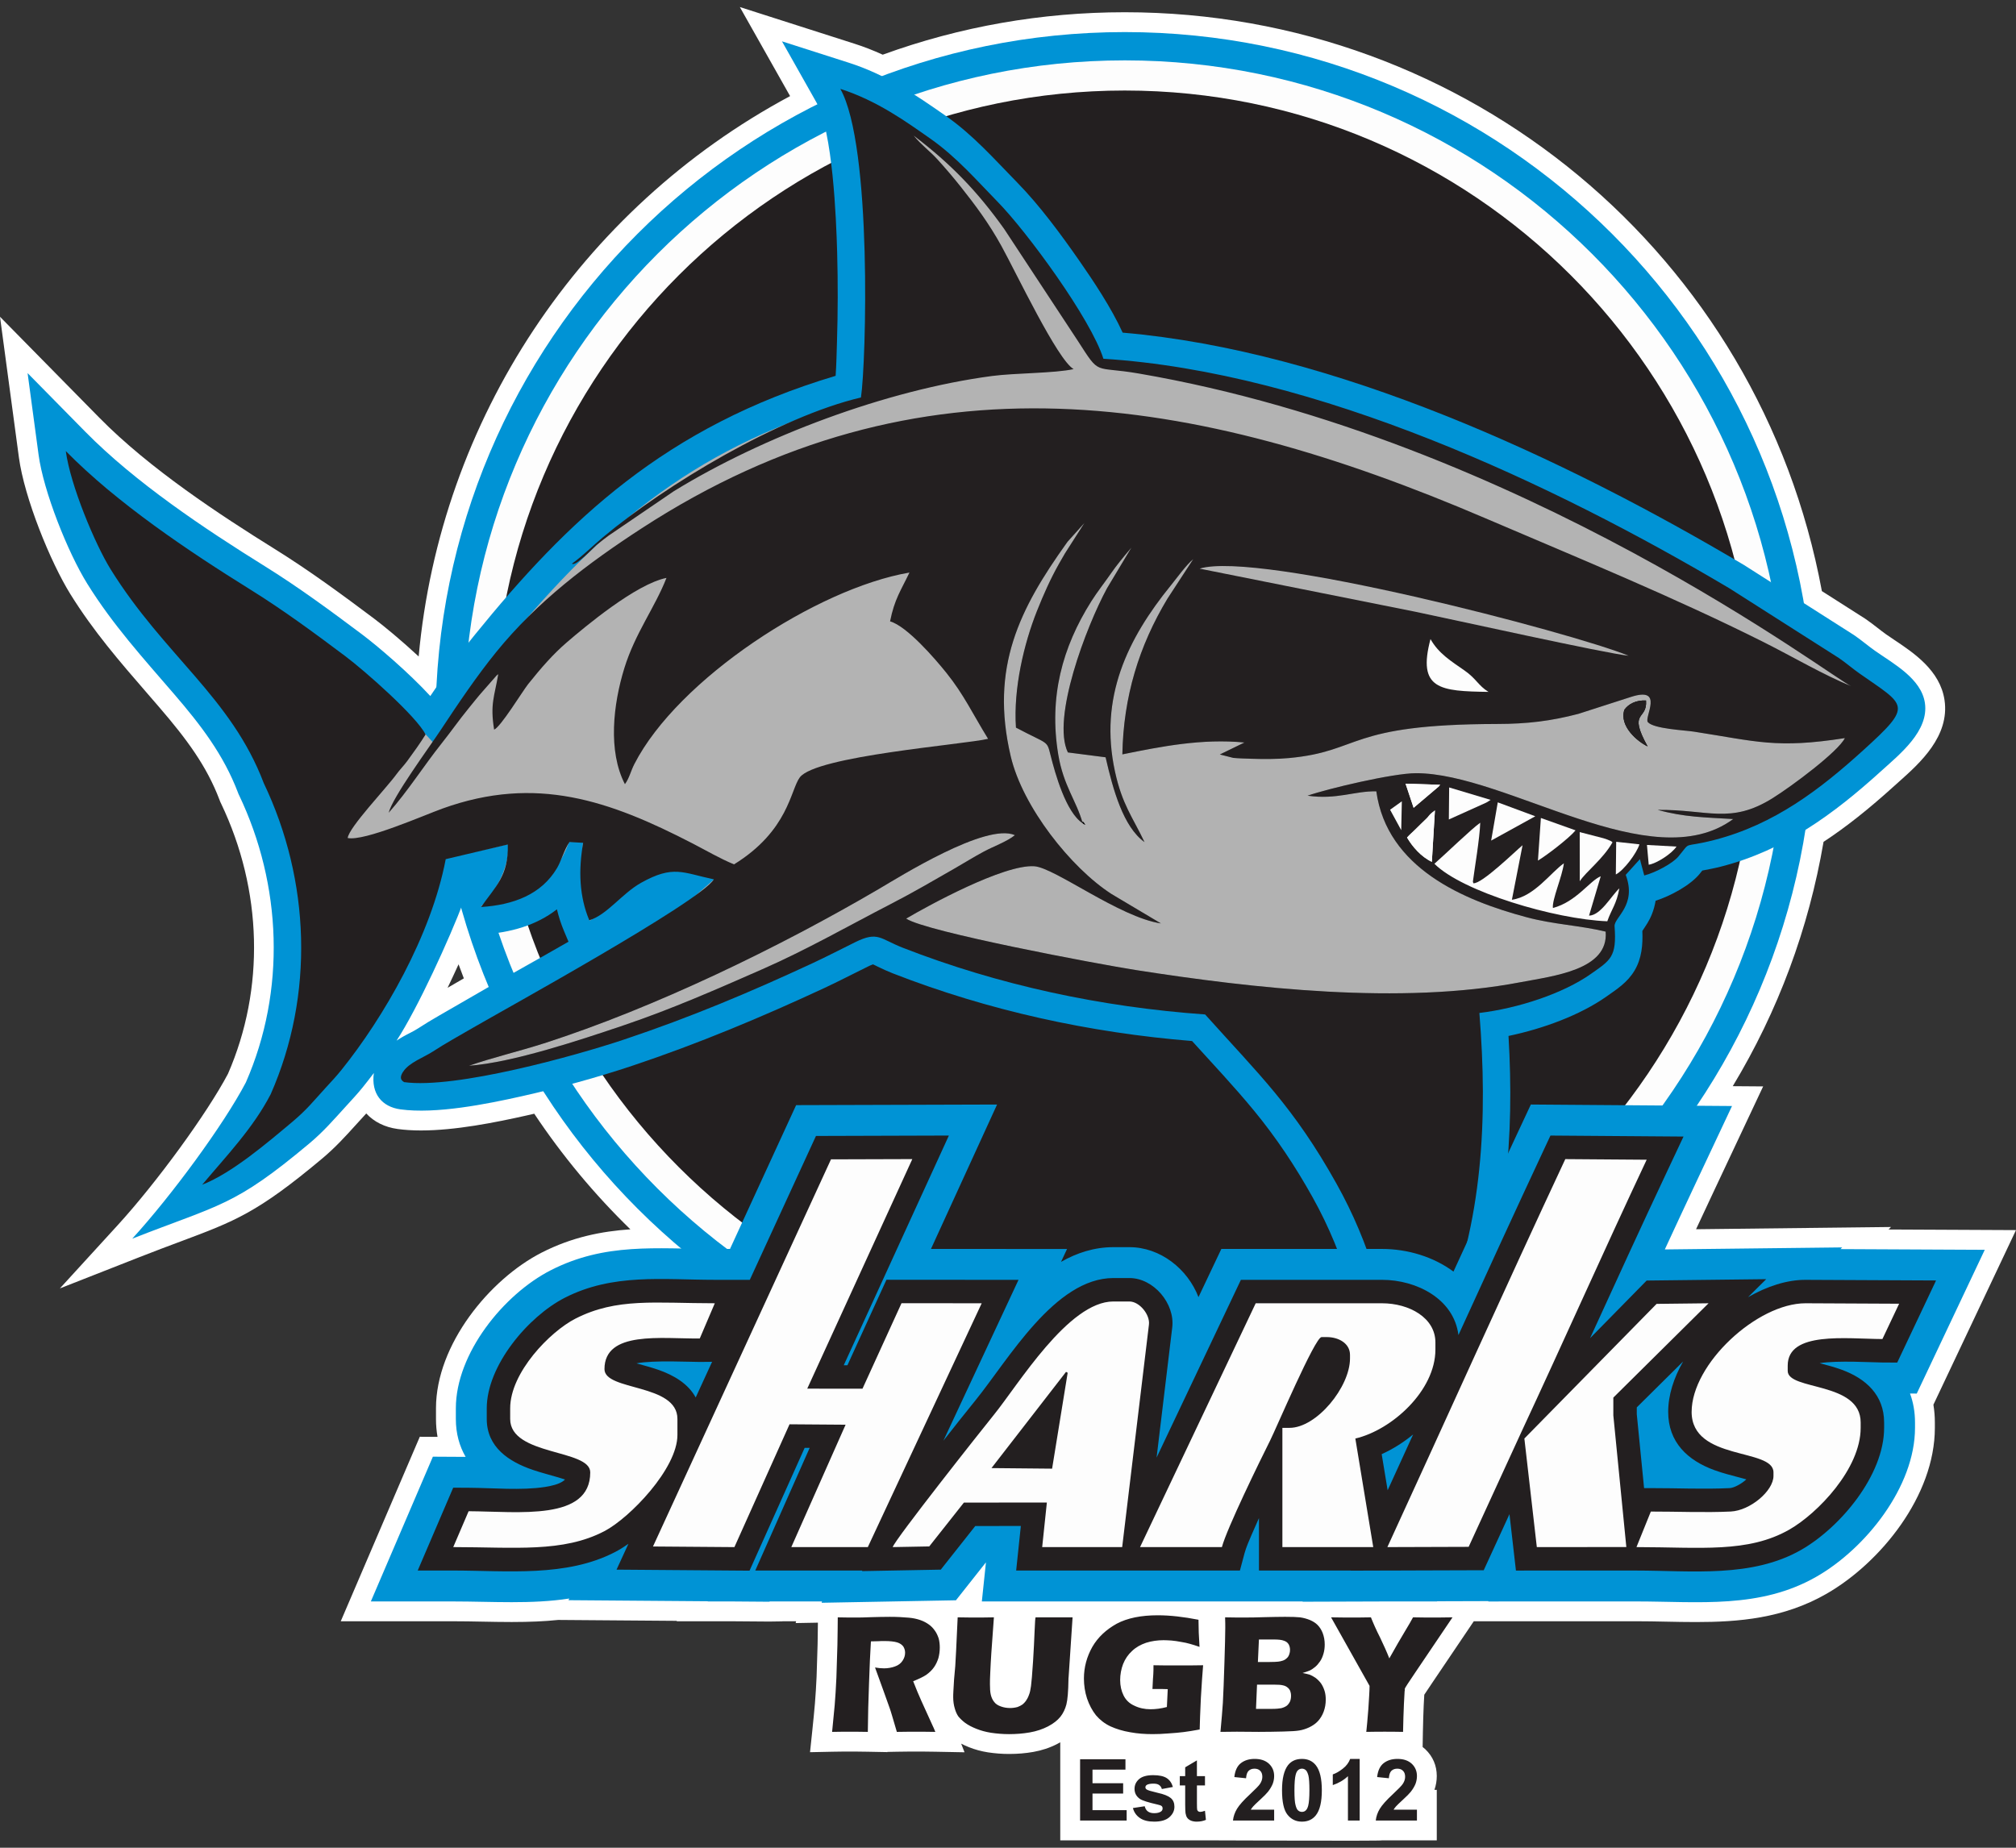 <?xml version="1.0" encoding="UTF-8"?>
<svg id="Layer_1_copy" xmlns="http://www.w3.org/2000/svg" version="1.1" viewBox="0 0 300 275">
  <rect x="0" y="0" width="300" height="275" fill="#333333" stroke="none"/>
  <!-- Generator: Adobe Illustrator 29.0.1, SVG Export Plug-In . SVG Version: 2.1.0 Build 192)  -->
  <defs>
    <style>
      .st0 {
        fill: #010101;
      }

      .st0, .st1, .st2, .st3, .st4, .st5 {
        fill-rule: evenodd;
      }

      .st6 {
        fill: #fff;
      }

      .st1, .st7 {
        fill: #231f20;
      }

      .st2 {
        fill: #fdfdfd;
      }

      .st3 {
        fill: #0093d5;
      }

      .st4 {
        fill: #b3b3b3;
      }

      .st5 {
        fill: #b2b2b2;
      }
    </style>
  </defs>
  <path class="st6" d="M180.199,273.904s25.924.11,25.404,0h-47.827v-14.6c-.142.084-.289.165-.441.245-1.11.574-2.305.97-3.58,1.195-1.155.202-2.333.3-3.603.3-1.032,0-2.084-.08-3.126-.238-.998-.156-1.944-.412-2.827-.766-.427-.17-.812-.346-1.167-.53l.499,1.285-4.4-.084c-1.353-.025-2.254-.025-2.705-.025h-.007c-.602,0-1.554,0-2.903.025l-1.454.028v.029s-2.975-.057-2.975-.057c-1.353-.025-2.229-.025-2.654-.025-.475,0-1.323,0-2.546.025l-3.347.07.35-3.329c.151-1.437.278-2.749.378-3.908.105-1.212.182-2.629.248-3.981.049-1.483.1-3.115.151-4.849l.014-.961c.013-.855.025-1.603.031-2.249l-3.313.061.072-.269h-2.048l-.007.014-1.935.029-5.613-.043h-8.175l.029-.063-17.665-.135c-2.016.211-4.233.307-6.918.308-1.46,0-2.924-.028-4.391-.056-1.434-.027-2.869-.054-4.303-.054h-16.739l11.764-27.461,2.639.015c-.153-.861-.231-1.751-.231-2.665v-1.589c0-9.469,7.991-19.214,15.716-23.165,4.55-2.327,8.984-3.18,13.212-3.469-5.366-5.217-10.157-10.978-14.306-17.207-.413.097-.826.192-1.238.284-4.589,1.028-10.51,2.209-15.608,2.209-1.259,0-2.431-.074-3.483-.219-1.91-.263-3.511-1.058-4.67-2.312-.162.178-1.608,1.764-1.608,1.764-1.543,1.704-3.001,3.313-4.977,4.969-9.605,8.044-12.966,9.3-21.085,12.335-1.746.652-3.732,1.395-6.077,2.316l-11.843,4.653,8.585-9.392c5.838-6.385,13.336-16.681,16.43-22.553,5.507-12.663,5.134-27.317-1.029-40.219l-.125-.26-.107-.282c-1.903-5.018-4.844-8.998-8.971-13.793l-1.752-2.026c-4.126-4.76-8.023-9.257-11.467-14.796-2.973-4.784-6.852-14.322-7.665-20.361L0,47.146l14.809,15.05c7.415,7.534,17.862,14.406,26.135,19.552,5.187,3.227,10.101,6.856,14.69,10.296,1.468,1.101,4.066,3.24,6.668,5.658,3.206-35.206,23.999-66.632,55.271-83.401l-7.478-13.253,17.097,5.47c1.377.441,2.749.975,4.163,1.621,11.539-4.193,23.651-6.317,36.022-6.317,51.054,0,94.471,36.153,103.735,86.152l6.459,4.117c.68.464,1.263.918,1.827,1.357.434.339.869.678,1.32.995.382.269.794.543,1.217.826,2.86,1.91,6.775,4.525,7.428,8.92.8,5.392-3.714,9.42-6.7,12.085l-.704.631c-3.888,3.526-7.288,6.219-10.597,8.385-2.218,12.953-6.753,25.157-13.512,36.368l4.522.034-7.342,15.609c-.885,1.88-1.765,3.763-2.642,5.647l29.014-.332-.374.371,18.972.09-12.291,25.989c.143.86.215,1.745.215,2.648v.795c0,10.127-8.104,20.085-16.109,24.688-6.442,3.704-13.166,4.215-19.472,4.215-1.475,0-2.957-.03-4.443-.06-1.456-.029-2.915-.058-4.378-.058l-24.212.006-6.185,9.163c-.61.894-.97,1.439-1.179,1.762l-.085,1.553c-.048,1.191-.098,2.548-.123,4.031l-.038,2.198c.146.111.277.222.394.331,1.13,1.074,1.711,2.443,1.711,3.989,0,.7-.117,1.39-.348,2.054h.348v7.522h-33.606ZM68.238,143.52c-.523,1.15-1.071,2.327-1.633,3.496.092-.053.184-.107.275-.16.713-.418,1.428-.833,2.145-1.246-.27-.693-.532-1.389-.787-2.089Z"/>
  <path class="st3" d="M167.378,4.774c56.643,0,102.561,45.918,102.561,102.562s-45.918,102.561-102.561,102.561-102.562-45.918-102.562-102.561S110.734,4.774,167.378,4.774"/>
  <path class="st2" d="M167.378,8.985c54.317,0,98.349,44.033,98.349,98.35s-44.032,98.349-98.349,98.349-98.349-44.033-98.349-98.349S113.061,8.985,167.378,8.985"/>
  <path class="st1" d="M167.378,13.473c51.838,0,93.862,42.023,93.862,93.862s-42.023,93.862-93.862,93.862-93.862-42.023-93.862-93.862S115.539,13.473,167.378,13.473"/>
  <path class="st3" d="M142.679,97.501c-.259-7.428-.533-11.778,1.767-19.064,1.509-4.78,3.607-9.383,5.049-14.157l-6.817,33.222ZM157.309,66.687c-.726,2.31-2.211,4.72-3.386,6.847-1.255,2.27-2.506,4.651-3.26,7.143-1.364,4.501-1.58,10.879-.035,15.347l6.681-29.336ZM59.013,154.878c.328-.221.668-.428,1.017-.625.695-.394,1.5-.75,2.16-1.181,2.01-1.314,4.114-2.456,6.184-3.67,5.362-3.143,10.83-6.135,16.223-9.247l-.676-1.609c-.444-1.057-.789-2.129-1.046-3.215-3.049,2.396-6.938,3.48-11.035,3.742l-2.272-1.675-.598-3.196c-2.026,5.384-6.82,15.881-9.958,20.677ZM124.35,55.933c.117-1.693.15-3.46.199-5.013.139-4.437.148-8.892.028-13.329-.141-5.188-.673-18.075-3.09-22.36l-5.122-9.079,9.928,3.177c5.505,1.762,9.791,4.662,14.457,7.924,4.099,2.866,7.178,6.402,10.639,9.93,3.301,3.365,6.535,7.757,9.226,11.627,2.069,2.975,4.765,6.999,6.446,10.696,31.537,2.72,65.623,18.661,92.4,34.548l.056.033,16.375,10.43.054.038c1.065.727,2.028,1.568,3.075,2.303,2.755,1.935,6.884,4.135,7.423,7.764.619,4.165-3.717,7.602-6.467,10.096-7.113,6.451-14.414,11.829-23.879,14.259-.96.246-1.856.412-2.78.588-.143.182-.286.363-.432.539-1.384,1.661-4.265,3.236-6.518,3.957-.105.662-.283,1.322-.541,1.977-.426,1.08-.907,1.709-1.43,2.518.086,2.045-.083,4.081-1.163,5.895-1.038,1.742-2.565,2.73-4.174,3.862-3.964,2.789-9.454,4.796-14.579,5.869.881,14.894-.246,29.808-6.089,43.734-1.232,2.937-3.505,8.563-5.785,10.586l-.585.52-2.193.794-.522.048c-.181.017-.353.02-.532.019-.22.005-.435,0-.655-.006l-3.647.185-.494-3.737c-1.322-9.99-3.715-19.292-8.647-28.127-2.586-4.632-5.403-8.871-8.776-12.965-2.914-3.538-6.082-6.895-9.165-10.296-15.219-1.232-30.299-4.519-44.533-10.072-.789-.308-1.542-.658-2.303-1.028-.18-.088-.43-.222-.648-.311-.267.086-.618.26-.814.356-2.168,1.067-4.309,2.182-6.501,3.202-9.326,4.336-18.708,8.257-28.47,11.523-5.356,1.792-10.996,3.318-16.503,4.552-5.205,1.167-12.76,2.675-18.042,1.947-2.74-.378-4.369-2.338-3.945-5.408-.537.713-1.078,1.408-1.621,2.083-.798.991-1.636,1.888-2.491,2.825-1.856,2.031-3.356,3.789-5.497,5.582-11.237,9.411-13.205,9.005-26.345,14.166,5.82-6.367,13.616-16.963,16.914-23.266,5.968-13.64,5.363-29.389-1.028-42.77l-.074-.153-.06-.159c-2.161-5.699-5.574-10.121-9.494-14.676-4.656-5.408-9.148-10.34-12.949-16.455-2.909-4.681-6.513-13.748-7.246-19.196l-1.635-12.151,8.6,8.739c7.437,7.556,17.751,14.434,26.68,19.988,5.018,3.121,9.754,6.609,14.478,10.151,2.376,1.782,7.005,5.743,10.171,9.187,2.095-3.118,4.257-6.198,6.621-9.112,13.834-17.053,28.394-31.001,53.695-38.547Z"/>
  <path class="st4" d="M234.804,105.973l9.405-3.029,1.213,4.339s.007.008.01.012c.781.9,5.519,1.14,6.669,1.317,3.612.559,7.237,1.32,10.882,1.619.033.003.066.005.098.008l12.347.993-10.238,6.973c-.418.285-.841.568-1.271.836-2.656,1.657-5.095,2.426-8.245,2.347-1.368-.034-2.716-.195-4.076-.324-1.634-.156-3.273-.262-4.915-.246l-15.236.15-.741-.268c-4.539-1.641-9.185-3.449-13.893-4.536l-3.74-.864.749-7.639,3.836-.121c1.706-.054,3.413-.069,5.121-.073,4.155-.008,8-.441,12.024-1.495M53.797,154.871l1.56-2.385c3.017-4.612,5.683-9.6,7.718-14.726l3.13-9.952,9.43-2.174c.241,3.768-2.461,7.833-4.073,9.269,4.888-.311,7.555-1.714,9.23-3.493,1.383-1.469,2.711-2.946,3.904-6.106l2.079-.081c-.942,9.222.699,9.8,1.008,11.798l7.199-5.547c4.423-3.261,8.513-1.35,11.491-.774l-3.918,3.402-12.439,7.911-3.335,1.925c-5.383,3.106-10.836,6.09-16.198,9.232-2.004,1.175-4.058,2.286-6.003,3.557-.785.513-1.594.871-2.398,1.326-.247.14-.49.286-.724.445l-1.377.929-.12.867c-.018.13-.016.223.073.32l.151.163c4.732.649,11.812-.837,16.48-1.883,5.416-1.214,10.807-2.67,16.072-4.432,9.568-3.201,18.871-7.091,28.015-11.342,2.161-1.004,4.276-2.107,6.414-3.159.454-.223.91-.435,1.393-.591l1.534-.499,1.49.618c.306.127.589.274.885.418.65.316,1.307.623,1.98.886,13.839,5.398,28.503,8.59,43.298,9.787l1.723.14,1.161,1.28c3.134,3.456,6.334,6.851,9.302,10.453,3.511,4.263,6.528,8.795,9.218,13.613,5.159,9.24,7.734,19.023,9.131,29.443.129.003.261.008.39.004h.068s.068-.001.068-.001c.024,0,.049,0,.072,0l.869-.315c1.522-1.411,3.794-7.011,4.617-8.974,5.564-13.262,6.597-27.57,5.757-41.786l-.223-3.762,3.689-.772c4.325-.905,9.341-2.619,12.96-5.165.922-.649,2.34-1.526,2.935-2.525.587-.985.598-2.371.551-3.474l-.058-1.388.754-1.167c.365-.564.787-1.121,1.035-1.75.135-.341.233-.694.29-1.056l-.397-3.612,2.149-2.332,1.231,2.465c1.278-.409,3.629-1.555,4.494-2.593.119-.143.234-.292.35-.438l1.012-1.29,1.61-.306c.84-.159,1.681-.314,2.509-.527,8.702-2.234,15.484-7.326,22.031-13.264,1.111-1.008,5.339-4.472,5.08-6.218-.224-1.506-4.47-4.029-5.612-4.831-1.033-.725-1.99-1.561-3.026-2.269l-16.258-10.355c-26.373-15.642-59.697-31.29-90.543-33.95l-2.545-.219-1.057-2.325c-1.576-3.466-3.882-6.885-6.056-10.01-2.629-3.781-5.53-7.771-8.757-11.061-3.193-3.256-6.266-6.782-10.024-9.409-4.043-2.827-7.955-5.507-12.63-7.126,2.691,5.605,3.164,17.719,3.328,23.764.124,4.528.113,9.059-.028,13.585-.055,1.727-.088,3.453-.207,5.177l-.208,3.021-2.901.865c-22.926,6.836-36.903,19.054-51.552,37.112-2.284,2.815-4.367,5.791-6.388,8.798l-3.092,4.599-3.75-4.08c-2.747-2.989-6.337-6.22-9.574-8.648-4.614-3.459-9.265-6.889-14.165-9.937-6.831-4.249-13.71-8.453-19.691-13.884-2.343-2.128-4.897-3.949-7.184-6.147.894,5.028,3.97,12.573,6.495,16.634,3.593,5.781,8.128,10.775,12.55,15.912,4.262,4.952,7.921,9.792,10.264,15.965,6.926,14.507,7.552,31.61,1.083,46.394l-.061.139-.071.135c-2.463,4.708-5.986,8.496-9.39,12.482,4.28-2.003,8.649-5.83,12.146-8.758,1.875-1.57,3.432-3.38,5.074-5.179.785-.859,1.584-1.711,2.314-2.618.522-.648,1.033-1.306,1.533-1.971l1.655-2.199Z"/>
  <path class="st1" d="M74.144,100.34c-.083.055-.184.138-.236.184l-2.065,2.352c-.681.765-1.404,1.682-2.088,2.521-1.535,1.883-2.497,3.303-4.017,5.218-2.746,3.456-5.015,7.091-7.899,10.351.554-2.297,6.085-9.813,7.73-12.301,2.672-4.04,5.358-8.029,8.261-11.608,6.123-7.548,13.662-13.232,21.669-18.434,41.33-26.852,82.096-20.091,125.498-1.51,13.845,5.926,28.098,11.754,41.497,18.477,4.128,2.071,9.093,4.974,12.975,6.518-2.26-.764-49.134-36.749-106.029-46.521-6.783-1.165-5.644.447-9.03-4.826l-10.984-16.693c-3.988-5.598-7.963-9.707-13.463-13.884,1.348,1.6,2.368,2.243,3.564,3.563,1.122,1.239,2.283,2.587,3.43,4.032,2.192,2.758,4.218,5.478,6.063,8.825,2.245,4.075,8.346,16.959,10.744,18.327-2.721.624-8.739.578-12.126,1.026-15.749,2.083-34.133,9.015-47.37,17.151l-9.694,6.606c-.608.464-.942.692-1.809,1.398-.37.301-3.138,3.276-3.649,2.773,1.703-1.231,3.138-2.696,4.607-3.926,9.415-7.878,26.322-17.969,38.395-20.803.771-5.027,1.709-37.461-3.07-45.932,5.49,1.756,9.845,4.923,13.36,7.381,3.949,2.761,7.025,6.345,10.064,9.442,4.319,4.404,13.872,17.409,15.724,23.345,31.692,1.998,66.923,18.6,93.179,34.178l16.266,10.36c1.06.724,2.024,1.566,3.032,2.274,6.991,4.909,8.1,4.648.56,11.487-6.366,5.773-13.195,11.029-22.15,13.328-4.945,1.27-3.274-.004-5.335,2.469-.834.999-3.37,2.377-5.068,2.809l-.648-2.427-2.11,2.335c1.708,4.553-1.757,6.325-1.659,7.653.342,4.601-.595,5.029-3.554,7.111-4.13,2.907-10.795,5.095-16.563,5.792,1.259,15.63.533,31.14-5.522,45.572-.775,1.848-3.211,7.764-4.729,9.111l-.964.349c-.051.004-.172-.001-.219,0-.279.012-.56-.013-.679-.007-1.507-11.392-4.205-20.761-9.13-29.584-6.422-11.503-11.56-16.281-19.57-25.22-15.512-1.104-30.747-4.373-44.988-9.928-3.377-1.317-3.683-2.501-7.056-.842-2.116,1.041-4.148,2.106-6.42,3.162-9.201,4.278-18.074,8.018-28.044,11.354-7.016,2.347-25.02,7.384-32.69,6.326-.044-.089-.953-.347-.135-1.568.928-1.384,3.044-2.092,4.426-2.994,1.95-1.275,3.979-2.373,6.015-3.565,4.068-2.384,33.671-18.651,35.787-22.055-4.627-.969-6.01-2.183-10.839.521-2.82,1.579-5.081,4.793-7.699,5.569-1.487-3.542-1.628-7.426-.914-11.526l-2.029-.118c-.76,1.063-1.201,2.764-1.852,3.869-2.32,3.934-6.482,5.496-11.315,5.805,2.151-3.059,4.115-4.655,3.986-9.303l-9.238,2.18c-2.171,11.419-9.322,23.669-15.502,31.348-.88,1.093-1.391,1.608-2.325,2.631-1.94,2.125-2.823,3.295-5.102,5.204-3.585,3.001-8.852,7.521-13.316,9.274,3.643-4.337,7.592-8.434,10.197-13.473,6.511-14.774,5.887-31.82-1.029-46.298-4.849-12.783-14.803-18.983-22.794-31.839-2.283-3.672-5.977-12.458-6.666-17.583,7.652,7.776,18.248,14.878,27.434,20.592,5.101,3.173,9.758,6.632,14.185,9.951,2.878,2.159,10.603,8.973,11.919,11.641-.833,1.338-1.722,2.575-2.74,3.962-.505.688-1.105,1.277-1.585,1.942-1.482,2.05-7.1,7.926-7.264,9.499,2.516.511,11.348-3.393,14.132-4.394,13.919-5.003,24.836-1.18,37.175,5.194,2.022,1.045,4.05,2.239,6.183,3.122,8.13-5.024,8.392-11.097,9.791-12.95,2.409-3.191,24.314-4.869,28.012-5.734-2.312-3.754-3.584-6.554-6.203-9.82-1.701-2.122-5.875-6.95-8.38-7.663.663-3.335,1.617-4.597,2.884-7.263-13.797,2.359-34.458,15.861-40.937,28.505-.539,1.051-.748,2.1-1.402,2.992-2.562-4.94-1.742-11.905-.092-17.254,1.616-5.236,4.546-9.014,6.274-13.446-4.544.897-12.208,7.343-14.786,9.552-2.123,1.819-3.916,3.902-5.799,6.255-.782.976-4.112,6.428-5.064,6.774-.614-3.838.043-4.883.614-8.25"/>
  <path class="st0" d="M161.315,122.456c.43.584-.094.145-.1.153-.09.137-.305-.703.1-.153"/>
  <path class="st0" d="M158.875,80.615c-.044.06-.106.144-.149.205-6.982,9.777-11.437,18.49-8.316,31.755,1.769,7.518,8.945,16.581,14.994,20.484l7.357,4.379c-6.194-.93-15.784-8.299-18.839-8.509-4.531-.313-15.807,5.86-19.075,7.79,2.936,1.966,28.581,6.783,34.201,7.661,17.444,2.726,39.399,5.208,57.179,1.816,4.928-.94,13.191-1.823,12.712-7.54-3.889-.934-7.667-1.05-11.719-2.128-9.438-2.51-20.833-7.344-22.408-18.746-3.22-.082-5.857,1.271-10.231.644,2.964-1.038,12.69-3.345,16.135-3.348,13.518-.014,35.031,15.767,47.207,6.824-4.301-.254-7.291-.28-11.241-1.364,7.477-.073,10.828,2.172,17.089-1.734,2.966-1.85,9.76-6.934,10.768-8.95-10.221,1.599-13.162.478-22.48-.962-1.393-.215-5.975-.416-6.838-1.411-.599-.69,2.531-5.395-2.536-3.749l-7.801,2.512c-4.094,1.075-7.623,1.501-12.102,1.507-22.52.047-20.041,4.059-30.987,5.075-1.807.168-3.755.163-5.57.102-.853-.028-1.856-.049-2.695-.129l-2.005-.508,3.664-1.781c-6.306-.613-12.354.584-18.169,1.766.148-8.57,2.477-16.141,6.715-23.182l3.836-5.878c-1.027.835-2.408,2.764-3.333,3.904-6.468,7.963-10.705,16.698-8.32,27.695,1.076,4.958,2.631,6.794,4.398,10.517-3.165-2.275-4.676-7.768-5.79-12.622l-5.615-.723c-2.448-5.078,2.726-18.715,5.827-24.435l3.628-6.052c-1.278,1.505-2.195,2.618-3.018,3.808-.931,1.346-2.045,2.751-2.936,4.161-4.361,6.897-6.331,14.32-4.938,22.796.771,4.694,2.701,6.871,3.644,10.261-2.494-1.604-4.108-7.421-4.79-10.15-.562-2.249-.303-1.518-5.143-4.084-.401-5.831,1.205-12.526,3.119-17.336.982-2.468,2.001-4.761,3.274-7.027.333-.593.566-.975.904-1.571l2.883-4.51-2.489,2.768Z"/>
  <path class="st4" d="M242.354,97.596c-8.518-3.469-55.166-15.671-63.837-12.965l32.085,6.413c5.486,1.138,28.355,6.213,31.752,6.552"/>
  <path class="st2" d="M221.499,102.974c-1.539-.957-1.791-1.941-3.552-3.175-1.922-1.346-3.867-2.516-5.076-4.685-1.991,7.507,1.434,7.756,8.627,7.86"/>
  <path class="st2" d="M214.135,117.021c.029-.121.127-.131.189-.217l-5.163-.169,1.199,3.589,3.775-3.203Z"/>
  <path class="st2" d="M215.648,117.198l-.045,4.766,5.554-2.505c.44-.242.45-.286.661-.413l-6.17-1.848Z"/>
  <polygon class="st2" points="208.606 119.262 206.858 120.514 208.516 123.554 208.606 119.262"/>
  <polygon class="st2" points="222.882 119.415 221.898 125.105 228.465 121.486 222.882 119.415"/>
  <path class="st2" d="M219.25,131.454c-.032-.078-.061-.192-.07-.244.237-1.867,1.022-6.435,1.092-8.759-1.285.888-5.219,4.712-6.818,6.105,4.177,4.181,17.962,8.261,25.726,8.559.636-1.817,1.382-2.55,1.792-4.898-1.227,1.146-2.768,4.017-4.508,4.06l1.74-5.856c-1.617.639-3.633,3.808-7.119,4.716-.135-1.274,1.375-4.619,1.635-6.648-1.96,1.372-4.412,4.963-7.736,5.423l1.586-8.114c-.906.73-6.089,5.817-7.32,5.655"/>
  <path class="st2" d="M229.298,121.742l-.437,6.339c1.341-.796,4.708-3.395,5.596-4.499l-5.159-1.84Z"/>
  <path class="st2" d="M213.529,120.618c-1.309.88-.821,1.061-2.096,2.268-.798.756-1.227.825-2.05,1.765.792,1.36,2.093,2.865,3.691,3.618l.455-7.652Z"/>
  <path class="st2" d="M239.958,125.362c-.292-.196.119-.045-.78-.413-.106-.043-.439-.151-.552-.187l-3.549-.92.007,7.314c.953-1.462,3.422-3.249,4.874-5.793"/>
  <path class="st2" d="M240.452,130.147c1.183-.601,3.111-3.166,3.512-4.483l-3.46-.379-.052,4.862Z"/>
  <path class="st2" d="M245.082,125.756l.264,2.943c1.195-.183,3.462-1.669,4.128-2.701l-4.392-.241Z"/>
  <path class="st0" d="M151.026,124.297c-4.289-1.893-17.175,6.207-20.283,8.029-14.744,8.642-33.307,17.653-49.784,22.951-3.695,1.188-7.858,2.173-11.167,3.34,6.488-.464,16.786-3.911,23.026-6.022,7.234-2.448,13.769-5.337,20.476-8.277,6.775-2.97,12.945-6.516,19.299-9.791,3.309-1.706,6.34-3.484,9.345-5.205,1.538-.881,2.924-1.754,4.498-2.598,1.423-.763,3.479-1.505,4.59-2.428"/>
  <path class="st5" d="M161.364,77.847l-2.883,4.51c-.338.596-.571.978-.904,1.571-1.273,2.266-2.292,4.559-3.274,7.027-1.914,4.809-3.52,11.504-3.119,17.336,4.839,2.566,4.58,1.835,5.143,4.084.682,2.729,2.297,8.546,4.79,10.15-.944-3.39-2.873-5.567-3.644-10.261-1.394-8.475.577-15.898,4.938-22.796.891-1.41,2.005-2.815,2.936-4.161.823-1.19,1.74-2.303,3.018-3.808l-3.628,6.052c-3.102,5.721-8.275,19.357-5.827,24.435l5.615.723c1.114,4.855,2.625,10.347,5.79,12.622-1.767-3.724-3.322-5.559-4.398-10.517-2.386-10.997,1.852-19.732,8.32-27.695.925-1.14,2.306-3.069,3.333-3.904l-3.836,5.878c-4.238,7.041-6.566,14.611-6.715,23.182,5.816-1.182,11.863-2.379,18.169-1.766l-3.664,1.781,2.005.508c.839.08,1.842.101,2.695.129,1.815.06,3.763.065,5.57-.102,10.946-1.016,8.467-5.028,30.987-5.075,4.479-.006,8.009-.432,12.102-1.507l7.801-2.512c5.067-1.646,1.937,3.058,2.536,3.749.863.996,5.445,1.196,6.838,1.411,9.318,1.44,12.259,2.562,22.48.962-1.008,2.016-7.802,7.099-10.768,8.95-6.261,3.907-9.613,1.661-17.089,1.734,3.95,1.084,6.94,1.11,11.241,1.364-12.176,8.943-33.688-6.838-47.207-6.824-3.445.003-13.171,2.311-16.135,3.348,4.374.627,7.01-.726,10.231-.644,1.575,11.402,12.97,16.236,22.408,18.746,4.052,1.078,7.83,1.194,11.719,2.128.479,5.717-7.784,6.6-12.712,7.54-17.78,3.393-39.734.91-57.179-1.816-5.62-.878-31.266-5.696-34.201-7.661,3.269-1.93,14.544-8.103,19.075-7.79,3.055.211,12.646,7.579,18.839,8.509l-7.357-4.379c-6.049-3.903-13.225-12.966-14.994-20.484-3.121-13.265,1.334-21.979,8.316-31.755.044-.061.105-.145.149-.205l2.489-2.768ZM241.726,105.627c-.816,2.461,1.987,4.763,3.454,5.462-2.997-5.414-.015-3.797-.234-6.831-1.524-.084-2.629.546-3.22,1.368ZM161.315,122.456c-.405-.55-.19.29-.1.153.006-.009.53.431.1-.153Z"/>
  <path class="st4" d="M151.026,124.297c-1.111.923-3.166,1.665-4.59,2.428-1.575.844-2.961,1.716-4.498,2.598-3.006,1.722-6.036,3.5-9.345,5.205-6.353,3.275-12.524,6.821-19.299,9.791-6.707,2.94-13.242,5.829-20.476,8.277-6.24,2.111-16.538,5.558-23.026,6.022,3.309-1.167,7.472-2.152,11.167-3.34,16.477-5.298,35.041-14.309,49.784-22.951,3.109-1.822,15.994-9.922,20.283-8.029"/>
  <path class="st2" d="M213.074,128.27c-1.598-.753-2.899-2.258-3.691-3.618.322-.368,3.944-3.898,4.146-4.034l-.455,7.652Z"/>
  <path class="st1" d="M245.181,111.089c-1.467-.699-4.27-3.001-3.454-5.462.591-.823,1.696-1.452,3.22-1.368.219,3.034-2.763,1.417.234,6.831"/>
  <path class="st2" d="M214.324,116.804c-.062.087-.16.096-.189.217l-3.775,3.203-1.199-3.589,5.163.169Z"/>
  <path class="st7" d="M203.317,257.759c.077-.664.179-1.815.307-3.425.102-1.61.179-2.761.179-3.425l-5.726-10.199c1.253.026,2.3.026,3.119.026.792,0,1.713,0,2.811-.026.333.843.767,1.84,1.355,2.991.562,1.176,1.023,2.198,1.381,3.118.945-1.687,1.712-3.016,2.3-3.987.562-.945.997-1.661,1.227-2.122,1.073.026,2.096.026,3.067.026.512,0,1.457,0,2.811-.026l-5.47,8.102c-1.099,1.61-1.636,2.454-1.636,2.53v.256l-.025.128-.102,1.892c-.051,1.252-.102,2.633-.128,4.14-1.176-.026-2.095-.026-2.735-.026s-1.559,0-2.735.026M186.907,254.334h2.377c.639,0,1.099-.051,1.38-.103.384-.102.639-.23.843-.383.179-.153.333-.358.46-.614.102-.256.153-.536.153-.843,0-.281-.051-.537-.128-.741-.102-.205-.23-.384-.409-.512-.179-.153-.409-.255-.664-.307-.282-.076-.69-.102-1.253-.102h-2.607l-.153,3.604ZM187.188,247.356h1.763c.588,0,.997-.026,1.253-.051.23-.025.46-.077.69-.153.23-.077.434-.205.613-.384.179-.154.281-.357.358-.588.077-.205.102-.409.102-.639,0-.307-.077-.588-.205-.818-.153-.256-.384-.435-.715-.537-.307-.128-.818-.179-1.483-.179h-2.224l-.154,3.349ZM181.616,257.759c.179-1.84.281-3.272.358-4.32.077-1.431.153-3.399.23-5.904.077-2.505.128-4.243.128-5.266,0-.383,0-.894-.026-1.559,1.125.026,1.994.026,2.633.026.92,0,1.968,0,3.169-.051,1.201-.026,2.25-.051,3.119-.051,1.022,0,1.764.026,2.223.077.562.077,1.074.23,1.508.409.46.204.818.434,1.099.716.333.332.588.741.767,1.201.204.537.307,1.099.307,1.713,0,.46-.051.92-.179,1.355-.128.435-.281.818-.511,1.15-.231.332-.461.613-.741.843-.281.23-.537.409-.818.536-.255.102-.588.23-1.048.358.434.077.793.179,1.074.256.255.102.537.255.843.459.307.231.562.486.818.818.23.333.409.716.537,1.125.128.409.179.843.179,1.304,0,.639-.102,1.227-.307,1.788-.204.563-.511,1.048-.869,1.432-.332.358-.741.639-1.252.894-.486.23-1.022.409-1.534.486-.434.076-1.227.128-2.377.153-1.15.025-2.352.051-3.629.051l-3.272-.026-2.428.026ZM171.648,247.841c1.125.026,2.224.026,3.247.026,1.764,0,3.143,0,4.14-.026-.102,1.125-.205,2.761-.332,4.831-.102,2.096-.153,3.655-.179,4.729-.971.179-1.764.306-2.377.383-.639.077-1.405.154-2.274.205-.894.077-1.662.102-2.352.102-1.15,0-2.249-.077-3.348-.281-1.074-.179-2.071-.485-2.914-.869-.869-.408-1.584-.971-2.172-1.661-.563-.716-.997-1.534-1.329-2.505-.307-.945-.46-1.943-.46-2.965,0-1.687.435-3.246,1.252-4.703.844-1.456,2.071-2.581,3.63-3.45,1.584-.843,3.629-1.253,6.109-1.253,1.84,0,3.834.23,6.058.665,0,1.201.051,2.556.153,4.038-.588-.204-1.074-.357-1.457-.46-.358-.102-.792-.204-1.304-.281-.486-.102-.945-.153-1.406-.204-.434-.026-.843-.051-1.176-.051-.92,0-1.789.128-2.607.384-.818.281-1.508.664-2.096,1.227-.588.537-1.022,1.176-1.33,1.943-.281.741-.434,1.559-.434,2.377,0,.869.179,1.636.511,2.3.333.665.843,1.176,1.585,1.509.716.357,1.534.537,2.429.537.741,0,1.559-.102,2.428-.333l.128-2.658c-.537-.025-.843-.025-.946-.025h-1.329l.077-1.533c.025-.154.025-.409.051-.716.025-.307.025-.742.025-1.278ZM142.509,240.71c1.278.026,2.198.026,2.735.026.665,0,1.559,0,2.658-.026l-.383,5.316c-.051.997-.128,1.917-.154,2.812-.051.869-.051,1.482-.051,1.815,0,.614.026,1.15.128,1.585.102.409.256.767.511,1.074.23.307.563.512.997.664.435.154.869.23,1.355.23.383,0,.767-.051,1.124-.153.281-.102.512-.229.742-.383.178-.153.357-.332.485-.512.179-.256.333-.536.46-.894.153-.358.23-.792.307-1.329.077-.537.179-1.763.307-3.706.102-1.661.179-3.17.23-4.524.051-1.329.102-1.994.154-1.994h5.495l-.588,8.869c-.025.179-.025.307-.025.409-.026,1.738-.128,2.965-.307,3.681-.179.69-.485,1.329-.895,1.84-.434.536-1.022.997-1.841,1.431-.792.409-1.687.716-2.709.895-1.022.179-2.045.256-3.092.256-.92,0-1.841-.077-2.684-.205-.818-.128-1.534-.332-2.173-.588-.639-.256-1.201-.537-1.687-.895-.409-.307-.741-.639-.997-.946-.23-.332-.409-.741-.536-1.201-.153-.511-.23-1.074-.23-1.661,0-.205,0-.486.026-.895.025-.409.051-.997.102-1.738l.179-2.019c.026-.511.077-1.278.127-2.3l.23-4.934ZM123.825,257.759c.153-1.457.281-2.786.383-3.962.102-1.176.179-2.531.255-4.09.051-1.533.102-3.169.153-4.907.026-1.713.051-3.067.051-4.089,1.022.026,1.866.026,2.504.026.665,0,1.483,0,2.429-.051.971-.026,1.891-.051,2.811-.051,1.048,0,1.994.051,2.837.128.614.051,1.202.179,1.713.358.511.178.92.408,1.278.664.357.255.639.562.869.895.23.307.409.69.562,1.125.128.434.179.92.179,1.405,0,.562-.077,1.074-.204,1.559-.154.486-.357.946-.665,1.38-.307.435-.69.792-1.15,1.125-.46.307-1.124.614-1.942.945l.639,1.585c.179.435.383.895.587,1.354l1.662,3.655c.077.153.23.486.409.946-1.38-.026-2.301-.026-2.76-.026-.614,0-1.585,0-2.966.026-.128-.434-.358-1.252-.715-2.428-.154-.486-.255-.869-.358-1.125-.204-.587-.511-1.431-.895-2.505l-1.278-3.527c.46.076.895.128,1.329.128.588,0,1.15-.102,1.636-.281.512-.179.869-.46,1.125-.844.255-.384.384-.766.384-1.202,0-.358-.102-.664-.281-.946-.205-.255-.486-.46-.895-.588-.434-.128-1.048-.205-1.917-.205-.281,0-.587,0-.895.026-.306,0-.69.025-1.099.025-.103,1.712-.205,3.783-.281,6.237-.102,2.454-.153,4.857-.179,7.234-1.381-.026-2.275-.026-2.709-.026-.486,0-1.355,0-2.607.026Z"/>
  <path class="st3" d="M284.23,207.399c.481,1.306.742,2.746.742,4.316v.795c0,8.738-7.31,17.922-14.628,22.129-8.428,4.846-17.591,3.705-26.822,3.705h-11.943v-.002s-10.096.007-10.096.007l-.006-.053-7.624.024.003.02h-6.209s-13.812.045-13.812.045l.019-.041-11.11.002v-.002h-26.051s-10.586.001-10.586.001l.611-5.82-4.465,5.647-19.986.369.053-.197h-7.795l-.02.043-5.613-.043h-3.571l.013-.027-20.738-.159.115-.249c-5.637.872-11.461.436-17.263.436h-12.263l9.231-21.545,4.874.028c-.924-1.597-1.456-3.469-1.456-5.641v-1.59c0-8.135,7.091-16.948,14.109-20.537,8.132-4.16,15.74-3.179,24.428-3.179h2.26l9.84-21.403,29.903-.09-9.835,21.488,20.246.014-.894,1.915c2.358-1.341,4.952-2.189,7.789-2.189h2.383c4.613,0,8.676,3.256,10.282,7.437l3.402-7.172h23.914c3.802,0,7.653,1.167,10.629,3.371,3.083-6.732,6.182-13.456,9.317-20.164l2.197-4.701,29.935.223-5.379,11.435c-1.551,3.298-3.09,6.602-4.62,9.91l26.396-.302-.256.253,21.471.103-10.12,21.396-.999-.005Z"/>
  <path class="st1" d="M206.494,221.798c1.266-2.768,2.529-5.536,3.792-8.305-1.45,1.193-3.041,2.191-4.678,2.93l.886,5.375ZM103.526,207.99l2.44-5.309-1.802.018c-1.337.013-6.876-.289-9.449.21,1.075.304,2.152.582,3.21.948,2.37.819,4.506,2.105,5.601,4.134ZM244.655,221.48l.998-.002c3.903-.008,7.839.188,11.736-.001.655-.032,1.785-.645,2.486-1.303-.287-.081-.555-.15-.731-.197-1.36-.363-2.715-.693-4.04-1.178-3.985-1.457-6.862-4.153-6.862-8.675,0-2.481.831-5.057,2.224-7.496l-6.897,6.832v1.022l1.086,10.997ZM236.613,199.167l8.427-8.582,17.789-.204-2.705,2.68c2.816-1.621,5.803-2.595,8.57-2.581l19.411.093-5.78,12.22-2.221-.011c-1.442-.007-6.689-.335-9.325.102,1.104.29,2.201.577,3.277.971,3.595,1.318,6.319,3.764,6.319,7.862v.795c0,7.029-6.478,14.782-12.321,18.142-7.348,4.224-16.391,3.093-24.53,3.093h-5.172l.002-.006-12.768.008-.963-8.395-3.831,8.346-12.327.039v.002s-.823,0-.823,0l-6.637.021.009-.02-13.668.003v-7.806c-.371.818-.736,1.64-1.088,2.466-.357.838-.821,1.874-1.055,2.75l-.691,2.589h-20.375,0s-12.922,0-12.922,0l.696-6.631-6.782.007-5.133,6.492-11.712.216.023-.085h-15.914l8.095-18.254-.746-.005-8.202,18.28-19.792-.152,1.767-3.844c-.665.469-1.316.872-1.938,1.198-7.265,3.806-16.196,2.778-24.128,2.778h-5.29l5.283-12.33,2.315.013c3.601.021,7.78.421,11.316-.116.835-.127,2.135-.396,2.815-.937.072-.057.133-.118.185-.181-.363-.124-.735-.232-.956-.298-1.27-.375-2.549-.698-3.806-1.123-3.582-1.215-6.878-3.383-6.878-7.587v-1.59c0-6.353,6.164-13.66,11.604-16.443,7.171-3.668,14.578-2.674,22.334-2.674h5.207l9.845-21.412,19.779-.06-15.644,34.184h.548l5.806-12.722,19.653.014-11.178,23.939c1.581-2.022,3.173-4.036,4.785-6.023,4.879-6.019,11.792-18.185,20.509-18.185h2.383c3.617,0,6.802,3.806,6.376,7.349l-2.329,19.371,12.546-26.454h21.006c5.131,0,10.7,2.834,11.366,8.223,4.214-9.238,8.445-18.468,12.746-27.667l.948-2.028,19.799.148-2.321,4.933c-3.92,8.333-7.757,16.704-11.584,25.079Z"/>
  <path class="st2" d="M226.841,214.098l1.853,16.159,13.32-.009-1.934-19.593v-2.649l14.17-14.038-7.731.089-19.679,20.041ZM75.919,209.595v1.59c0,5.508,11.915,4.463,11.915,7.947,0,7.257-10.609,5.827-18.1,5.785l-2.288,5.34c9.138,0,16.337.853,22.51-2.381,3.747-1.963,10.851-9.293,10.851-14.307v-2.384c0-5.315-10.856-4.13-10.856-7.417,0-5.763,8.497-4.503,14.179-4.558l2.238-5.243c-8.856,0-14.586-.859-20.745,2.291-3.761,1.923-9.704,8.003-9.704,13.337ZM97.17,230.166l12.117.093,8.202-18.28,8.343.062-8.077,18.215h11.385l16.946-36.289-11.933-.008-5.806,12.722-8.222-.006,15.635-34.164-12.1.037-26.489,57.617ZM132.846,230.256l5.435-.101,5.156-6.522,12.346-.012-.696,6.634,11.904-.002,3.982-33.109c.187-1.46-1.392-3.444-2.912-3.444h-2.383c-6.682,0-14.138,12.378-17.799,16.893-1.772,2.186-14.746,18.59-15.032,19.661ZM158.637,204.176l.243.135-2.317,14.272-9.022-.085,11.097-14.322ZM169.65,230.256h12.18c.743-2.783,5.624-12.772,7.177-15.865.893-1.778,6.683-15.391,7.65-15.391h.794c1.742,0,3.442.929,3.442,2.649v.53c0,4.243-4.953,10.33-9.002,10.33h-1.06v17.747l13.52-.003-2.664-16.155c5.434-1.266,11.915-7.12,11.915-13.243v-1.059c0-3.678-3.902-5.828-7.943-5.828h-18.799l-17.211,36.289ZM226.312,213.304c6.326-13.561,12.267-26.965,18.729-40.701l-12.109-.09c-9.025,19.305-17.559,38.341-26.478,57.744l12.096-.039,7.763-16.913ZM251.73,210.125c0,7.352,12.18,5.342,12.18,9.006v.53c0,2.237-3.466,5.159-6.352,5.3-3.776.184-8.082-.002-11.898.006l-2.138,5.29c9.459,0,16.6.929,22.79-2.63,4.15-2.386,10.572-9.004,10.572-15.118v-.795c0-6.148-10.856-4.72-10.856-7.682v-.794c0-5.146,8.727-3.973,14.092-3.947l2.487-5.257-13.93-.067c-7.21,0-16.946,9.028-16.946,16.157Z"/>
  <path class="st7" d="M210.854,269.334v1.618h-6.127c.063-.612.268-1.198.599-1.745.331-.548.981-1.287,1.961-2.191.79-.739,1.274-1.235,1.452-1.503.242-.357.357-.713.357-1.07,0-.382-.102-.688-.318-.892-.204-.216-.497-.318-.854-.318-.369,0-.662.115-.879.331-.217.217-.331.586-.369,1.096l-1.745-.179c.102-.955.434-1.656.981-2.077.548-.42,1.223-.624,2.051-.624.905,0,1.605.242,2.127.726.51.484.764,1.096.764,1.822,0,.407-.077.803-.216,1.172-.153.369-.382.764-.7,1.172-.217.268-.599.663-1.147,1.16-.56.509-.905.853-1.057,1.019-.14.165-.267.331-.357.484h3.477ZM202.332,270.952h-1.745v-6.599c-.637.599-1.388,1.032-2.255,1.325v-1.592c.459-.153.955-.433,1.491-.854.534-.408.891-.905,1.096-1.452h1.414v9.172ZM193.746,263.232c-.217,0-.395.064-.561.204-.165.127-.292.369-.382.726-.115.445-.178,1.21-.178,2.293,0,1.07.051,1.809.165,2.203.102.408.23.675.395.803.166.14.344.203.561.203.204,0,.394-.063.547-.203.166-.14.293-.382.382-.726.115-.446.178-1.21.178-2.28,0-1.083-.051-1.809-.152-2.217-.115-.395-.242-.675-.408-.803-.166-.14-.344-.204-.547-.204ZM193.746,261.78c.879,0,1.567.318,2.063.943.599.752.892,2,.892,3.732,0,1.72-.293,2.968-.892,3.72-.496.624-1.184.942-2.063.942-.892,0-1.606-.344-2.153-1.032-.548-.675-.816-1.898-.816-3.655,0-1.72.306-2.955.892-3.72.497-.625,1.185-.93,2.077-.93ZM189.606,269.334v1.618h-6.128c.064-.612.268-1.198.599-1.745.331-.548.981-1.287,1.962-2.191.79-.739,1.274-1.235,1.452-1.503.242-.357.356-.713.356-1.07,0-.382-.101-.688-.318-.892-.204-.216-.497-.318-.854-.318-.37,0-.662.115-.879.331-.217.217-.331.586-.37,1.096l-1.745-.179c.102-.955.433-1.656.981-2.077.547-.42,1.222-.624,2.051-.624.904,0,1.605.242,2.128.726.509.484.764,1.096.764,1.822,0,.407-.076.803-.217,1.172-.152.369-.382.764-.701,1.172-.216.268-.599.663-1.147,1.16-.561.509-.905.853-1.057,1.019-.14.165-.268.331-.357.484h3.478ZM179.313,264.341v1.388h-1.197v2.675c0,.548.013.867.038.956s.076.153.152.217c.077.064.179.089.293.089.166,0,.395-.05.713-.165l.14,1.35c-.408.178-.866.267-1.376.267-.318,0-.599-.051-.854-.153-.255-.115-.433-.255-.548-.42-.128-.166-.204-.395-.255-.688-.025-.204-.051-.612-.051-1.236v-2.891h-.802v-1.388h.802v-1.312l1.745-1.032v2.344h1.197ZM168.588,269.092l1.758-.267c.076.331.23.599.459.764.229.178.548.268.955.268.446,0,.79-.09,1.019-.255.153-.115.229-.268.229-.459,0-.14-.038-.242-.127-.331-.089-.09-.28-.166-.586-.23-1.401-.318-2.306-.598-2.675-.853-.522-.37-.79-.866-.79-1.491,0-.585.229-1.057.675-1.452.458-.395,1.159-.586,2.102-.586.904,0,1.579.153,2.026.446.433.293.739.726.904,1.312l-1.643.306c-.064-.255-.204-.458-.408-.599-.191-.14-.471-.204-.84-.204-.459,0-.79.063-.994.191-.14.089-.204.216-.204.357,0,.128.063.229.178.318.152.115.7.28,1.63.497.942.204,1.592.471,1.962.777.369.306.547.739.547,1.3,0,.599-.255,1.12-.764,1.566-.498.434-1.249.65-2.243.65-.904,0-1.617-.178-2.14-.547-.522-.357-.866-.854-1.032-1.478ZM160.728,270.952v-9.121h6.751v1.542h-4.904v2.025h4.561v1.541h-4.561v2.471h5.082v1.542h-6.93Z"/>
</svg>